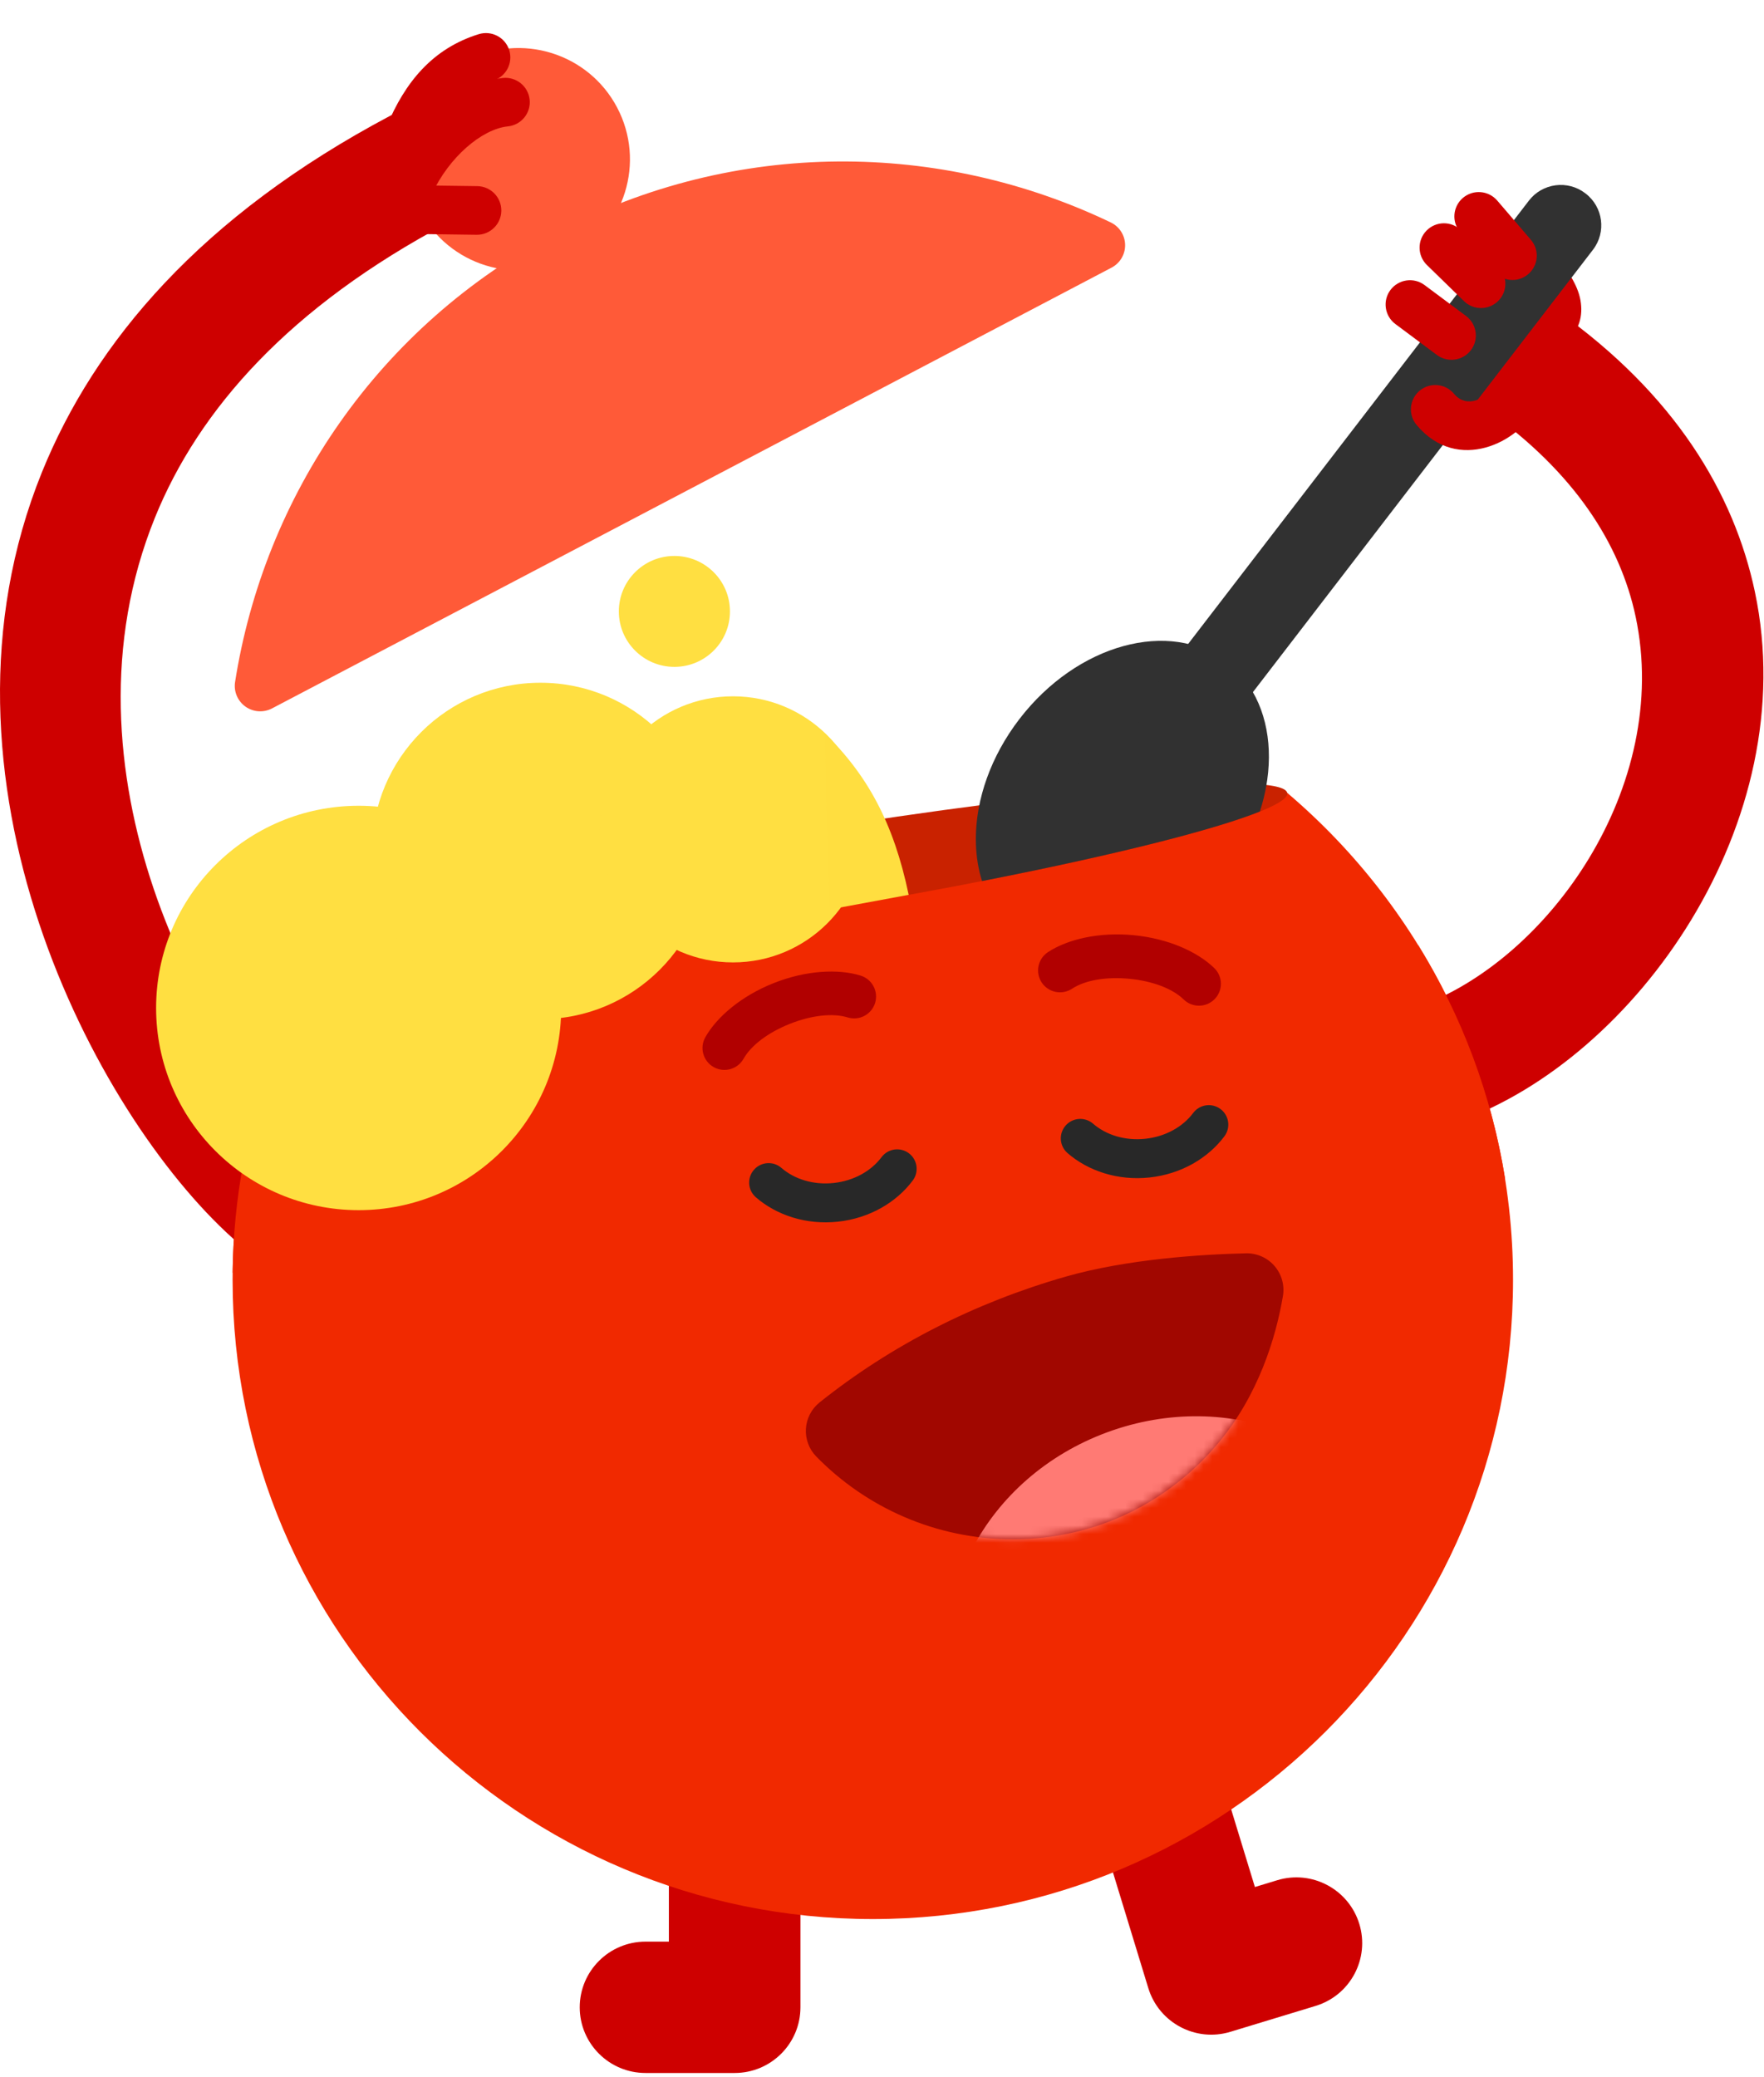<svg width="203" height="239" viewBox="0 0 203 239" fill="none" xmlns="http://www.w3.org/2000/svg">
<g clip-path="url(#clip0_1134_1192)">
<path fill-rule="evenodd" clip-rule="evenodd" d="M76.973 216.825C76.973 212.654 80.365 209.269 84.543 209.269C88.722 209.269 92.114 212.654 92.114 216.825V230.953C92.114 235.126 88.724 238.509 84.543 238.509H74.285C70.107 238.509 66.715 235.123 66.715 230.953C66.715 226.783 70.107 223.397 74.285 223.397L76.973 223.397V216.825Z" fill="#CE0000"/>
<path fill-rule="evenodd" clip-rule="evenodd" d="M125.854 208.156C124.635 204.166 126.888 199.94 130.883 198.726C134.877 197.511 139.111 199.765 140.33 203.755L144.413 217.113L146.983 216.332C150.978 215.117 155.211 217.371 156.43 221.361C157.65 225.351 155.397 229.577 151.402 230.791L141.594 233.773C137.597 234.988 133.367 232.736 132.146 228.743L125.854 208.156Z" fill="#CE0000"/>
<path d="M117.154 107.41C123.695 112.42 134.373 109.489 141.004 100.864C147.635 92.24 147.708 81.188 141.167 76.178C134.627 71.169 123.949 74.1 117.318 82.724C110.687 91.349 110.614 102.401 117.154 107.41Z" fill="#313131"/>
<path fill-rule="evenodd" clip-rule="evenodd" d="M148.125 91.217C164.025 104.71 174.12 124.818 174.12 147.261C174.12 187.848 141.107 220.799 100.443 220.799C59.78 220.799 26.767 187.848 26.767 147.261C26.767 133.258 30.697 120.163 37.515 109.017L148.125 91.217Z" fill="#F12900"/>
<path fill-rule="evenodd" clip-rule="evenodd" d="M36.134 132.044C39.005 134.632 39.231 139.06 36.639 141.926C34.046 144.792 29.61 145.018 26.738 142.43C10.841 128.104 -9.403 89.47 4.824 54.334C10.889 39.354 23.131 24.862 44.909 13.318C48.325 11.507 52.572 12.805 54.387 16.216C56.202 19.626 54.901 23.865 51.484 25.677C33.343 35.292 22.875 47.099 17.822 59.576C6.109 88.507 23.044 120.249 36.134 132.044Z" fill="#CE0000"/>
<path fill-rule="evenodd" clip-rule="evenodd" d="M167.842 129.034C164.197 130.328 160.186 128.424 158.89 124.786C157.593 121.148 159.5 117.144 163.145 115.85C178.132 110.531 192.377 90.537 188.23 70.962C186.444 62.534 181.112 54.288 171.136 47.205C167.984 44.966 167.245 40.594 169.488 37.448C171.73 34.301 176.11 33.564 179.263 35.803C192.706 45.348 199.539 56.709 201.946 68.067C207.58 94.66 188.202 121.808 167.842 129.034Z" fill="#CE0000"/>
<path fill-rule="evenodd" clip-rule="evenodd" d="M173.209 135.673C171.589 136.305 169.828 136.652 167.986 136.652C160.052 136.652 153.612 130.223 153.612 122.305C153.612 116.055 157.625 110.732 163.218 108.768C168.199 116.838 171.662 125.939 173.209 135.673Z" fill="#F12900"/>
<path fill-rule="evenodd" clip-rule="evenodd" d="M26.771 146.437C26.866 137.85 28.438 129.614 31.246 121.971C31.78 121.904 32.323 121.87 32.875 121.87C40.084 121.87 45.937 127.713 45.937 134.909C45.937 142.105 40.084 147.948 32.875 147.948C30.67 147.948 28.593 147.401 26.771 146.437Z" fill="#F12900"/>
<path fill-rule="evenodd" clip-rule="evenodd" d="M31.305 81.507C30.331 82.018 29.151 81.939 28.252 81.303C27.353 80.666 26.888 79.58 27.049 78.492C30.398 57.116 43.465 37.534 64.096 26.706C84.728 15.879 108.302 16.232 127.845 25.602C128.83 26.085 129.461 27.079 129.478 28.175C129.494 29.27 128.892 30.281 127.921 30.791C110.15 40.129 49.082 72.177 31.305 81.507Z" fill="#FF5A38"/>
<path d="M65.649 29.645C71.911 26.359 74.315 18.625 71.018 12.37C67.721 6.116 59.973 3.709 53.711 6.995C47.449 10.281 45.045 18.015 48.342 24.269C51.639 30.524 59.387 32.931 65.649 29.645Z" fill="#FF5A38"/>
<path fill-rule="evenodd" clip-rule="evenodd" d="M85.564 121.821C84.88 123.032 83.34 123.459 82.127 122.775C80.913 122.091 80.484 120.552 81.168 119.341C82.49 117.002 85.308 114.592 89.033 113.113C92.758 111.634 96.465 111.453 99.036 112.247C100.367 112.658 101.115 114.07 100.705 115.399C100.294 116.728 98.881 117.473 97.55 117.062C95.837 116.534 93.383 116.812 90.901 117.797C88.419 118.782 86.445 120.263 85.564 121.821Z" fill="#B10000"/>
<path fill-rule="evenodd" clip-rule="evenodd" d="M139.743 111.391C140.738 112.363 140.755 113.959 139.781 114.954C138.807 115.948 137.208 115.966 136.213 114.994C134.932 113.743 132.622 112.871 129.963 112.615C127.304 112.359 124.869 112.775 123.371 113.758C122.207 114.523 120.641 114.2 119.876 113.039C119.111 111.877 119.435 110.313 120.599 109.549C122.847 108.072 126.458 107.215 130.449 107.599C134.44 107.983 137.82 109.513 139.743 111.391Z" fill="#B10000"/>
<path fill-rule="evenodd" clip-rule="evenodd" d="M49.729 22.282C49.079 23.684 47.411 24.295 46.007 23.646C44.603 22.998 43.99 21.333 44.64 19.931C47.487 13.789 53.422 9.429 57.877 8.971C59.416 8.813 60.794 9.933 60.953 11.469C61.111 13.006 59.99 14.381 58.451 14.54C55.427 14.85 51.661 18.113 49.729 22.282Z" fill="#CE0000"/>
<path fill-rule="evenodd" clip-rule="evenodd" d="M49.684 16.674C49.093 18.101 47.451 18.78 46.021 18.19C44.591 17.599 43.91 15.961 44.501 14.534C46.588 9.495 49.761 5.583 55.093 3.931C56.571 3.474 58.144 4.3 58.603 5.775C59.062 7.251 58.235 8.82 56.758 9.278C53.115 10.405 51.109 13.233 49.684 16.674Z" fill="#CE0000"/>
<path fill-rule="evenodd" clip-rule="evenodd" d="M47.156 26.91C45.608 26.89 44.369 25.619 44.389 24.075C44.41 22.53 45.683 21.293 47.23 21.314L54.924 21.416C56.472 21.437 57.712 22.707 57.691 24.252C57.67 25.796 56.397 27.034 54.85 27.013L47.156 26.91Z" fill="#CE0000"/>
<path fill-rule="evenodd" clip-rule="evenodd" d="M176.294 35.346C176.242 35.206 176.169 35.02 176.1 34.898C175.856 34.47 175.524 34.072 175.189 33.772C174.037 32.74 173.942 30.97 174.976 29.82C176.009 28.67 177.783 28.574 178.934 29.606C180.298 30.828 181.568 32.774 181.88 34.553C182.197 36.364 181.732 38.06 180.203 39.334C179.015 40.324 177.246 40.164 176.255 38.978C175.36 37.907 175.403 36.364 176.294 35.346Z" fill="#CE0000"/>
<path fill-rule="evenodd" clip-rule="evenodd" d="M143.463 144.199C144.71 144.196 145.895 144.743 146.7 145.694C147.504 146.645 147.848 147.902 147.636 149.129C146.835 153.88 144.831 160.509 140.175 166.059C134.474 172.853 126.103 177.101 116.561 177.101C107.696 177.101 99.678 173.453 93.933 167.58C93.108 166.733 92.676 165.581 92.743 164.402C92.811 163.224 93.371 162.127 94.287 161.38C102.54 154.783 112.175 149.879 122.627 146.888C129.676 144.871 138.225 144.318 143.463 144.199Z" fill="#A10700"/>
<mask id="mask0_1134_1192" style="mask-type:luminance" maskUnits="userSpaceOnUse" x="92" y="144" width="56" height="34">
<path d="M143.463 144.199C144.71 144.196 145.895 144.743 146.7 145.694C147.504 146.645 147.848 147.902 147.636 149.129C146.835 153.88 144.831 160.509 140.175 166.059C134.474 172.853 126.103 177.101 116.561 177.101C107.696 177.101 99.678 173.453 93.933 167.58C93.108 166.733 92.676 165.581 92.743 164.402C92.811 163.224 93.371 162.127 94.287 161.38C102.54 154.783 112.175 149.879 122.627 146.888C129.676 144.871 138.225 144.318 143.463 144.199Z" fill="white"/>
</mask>
<g mask="url(#mask0_1134_1192)">
<path d="M144.385 210.675C158.436 205.508 166.031 191.047 161.348 178.377C156.665 165.706 141.477 159.623 127.426 164.79C113.375 169.957 105.781 184.418 110.464 197.088C115.147 209.759 130.334 215.842 144.385 210.675Z" fill="#FF7A74"/>
</g>
<path fill-rule="evenodd" clip-rule="evenodd" d="M182.466 22.262C184.493 23.814 184.873 26.711 183.318 28.734C172.971 42.193 137.646 88.139 137.646 88.139L130.272 82.491L175.944 23.086C177.499 21.063 180.403 20.681 182.428 22.233C182.441 22.242 182.454 22.252 182.466 22.262Z" fill="#313131"/>
<path fill-rule="evenodd" clip-rule="evenodd" d="M171.631 44.592C172.293 43.196 173.966 42.599 175.365 43.261C176.763 43.921 177.361 45.591 176.699 46.987C174.907 50.765 167.786 54.577 163.02 48.894C162.027 47.71 162.184 45.943 163.37 44.952C164.557 43.96 166.327 44.117 167.32 45.301C168.828 47.099 171.064 45.787 171.631 44.592Z" fill="#CE0000"/>
<path fill-rule="evenodd" clip-rule="evenodd" d="M176.176 27.595C177.183 28.769 177.045 30.537 175.869 31.543C174.694 32.548 172.923 32.412 171.917 31.238L168.041 26.72C167.035 25.546 167.173 23.777 168.348 22.773C169.524 21.767 171.295 21.903 172.301 23.076L176.176 27.595Z" fill="#CE0000"/>
<path fill-rule="evenodd" clip-rule="evenodd" d="M172.391 30.64C173.498 31.719 173.52 33.493 172.439 34.599C171.358 35.705 169.581 35.727 168.475 34.648L164.209 30.493C163.102 29.414 163.08 27.64 164.161 26.535C165.242 25.429 167.019 25.406 168.126 26.485L172.391 30.64Z" fill="#CE0000"/>
<path fill-rule="evenodd" clip-rule="evenodd" d="M168.712 36.356C169.953 37.281 170.208 39.036 169.282 40.274C168.356 41.511 166.598 41.766 165.358 40.842L160.581 37.282C159.341 36.358 159.085 34.603 160.011 33.365C160.937 32.127 162.696 31.873 163.935 32.797L168.712 36.356Z" fill="#CE0000"/>
<path fill-rule="evenodd" clip-rule="evenodd" d="M101.446 133.139C102.187 132.149 103.593 131.945 104.586 132.685C105.578 133.425 105.782 134.829 105.042 135.82C103.165 138.331 100.076 140.172 96.421 140.563C92.765 140.955 89.354 139.811 86.984 137.755C86.049 136.944 85.949 135.528 86.761 134.595C87.572 133.662 88.99 133.563 89.925 134.374C91.432 135.681 93.615 136.358 95.94 136.109C98.264 135.86 100.253 134.736 101.446 133.139Z" fill="#282828"/>
<path fill-rule="evenodd" clip-rule="evenodd" d="M137.311 128.053C138.052 127.063 139.458 126.859 140.451 127.599C141.443 128.338 141.647 129.743 140.907 130.733C139.03 133.244 135.941 135.085 132.286 135.477C128.63 135.869 125.219 134.724 122.849 132.669C121.914 131.858 121.814 130.442 122.626 129.509C123.437 128.576 124.855 128.477 125.79 129.287C127.297 130.595 129.48 131.272 131.805 131.023C134.129 130.774 136.118 129.649 137.311 128.053Z" fill="#282828"/>
<path d="M93.547 104.853C124.109 99.863 148.548 93.767 148.133 91.238C147.718 88.709 122.606 90.703 92.044 95.693C61.482 100.682 37.043 106.778 37.458 109.307C37.873 111.837 62.985 109.842 93.547 104.853Z" fill="#C92200"/>
<path fill-rule="evenodd" clip-rule="evenodd" d="M113.013 101.369C112.183 98.745 112.078 95.74 112.696 92.665C130.184 83.101 141.747 85.464 145.741 90.309C145.568 91.323 145.317 92.346 144.986 93.368C139.641 95.518 127.913 98.452 113.013 101.369Z" fill="#313131"/>
<path d="M41.272 139.236C54.144 139.236 64.58 128.82 64.58 115.972C64.58 103.124 54.144 92.708 41.272 92.708C28.399 92.708 17.964 103.124 17.964 115.972C17.964 128.82 28.399 139.236 41.272 139.236Z" fill="#FFDF41"/>
<path d="M62.196 117.263C72.906 117.263 81.588 108.597 81.588 97.908C81.588 87.218 72.906 78.553 62.196 78.553C51.486 78.553 42.805 87.218 42.805 97.908C42.805 108.597 51.486 117.263 62.196 117.263Z" fill="#FFDF41"/>
<path d="M84.355 110.731C92.826 110.731 99.693 103.877 99.693 95.423C99.693 86.968 92.826 80.114 84.355 80.114C75.885 80.114 69.018 86.968 69.018 95.423C69.018 103.877 75.885 110.731 84.355 110.731Z" fill="#FFDF41"/>
<path d="M77.609 76.728C81.14 76.728 84.002 73.871 84.002 70.347C84.002 66.823 81.14 63.966 77.609 63.966C74.078 63.966 71.216 66.823 71.216 70.347C71.216 73.871 74.078 76.728 77.609 76.728Z" fill="#FFDF41"/>
<path fill-rule="evenodd" clip-rule="evenodd" d="M95.464 104.639L104.57 102.958C102.848 94.681 99.805 89.139 94.877 84.335L95.464 104.639Z" fill="#FFDE40"/>
</g>
<defs>
<clipPath id="clip0_1134_1192">
<rect width="203" height="239" fill="white"/>
</clipPath>
</defs>
</svg>
